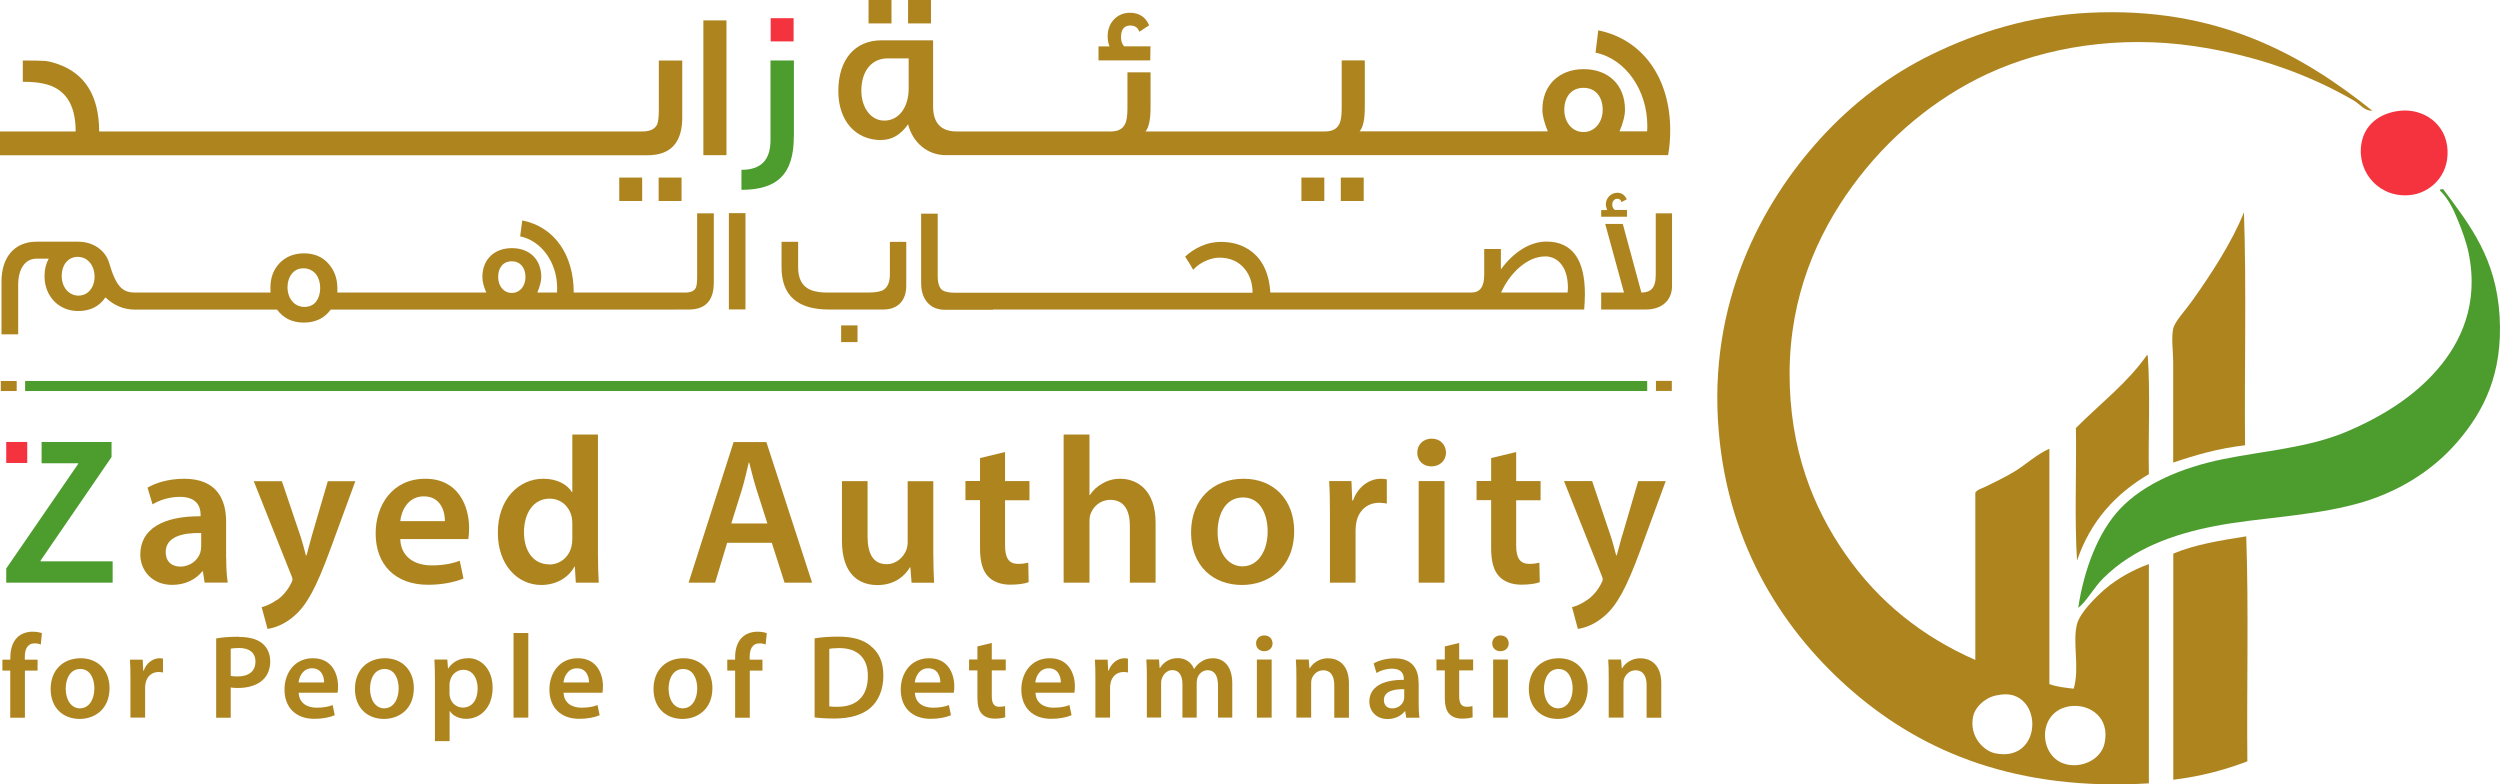 <svg xmlns="http://www.w3.org/2000/svg" id="Layer_1" data-name="Layer 1" viewBox="0 0 248.77 78.05"><defs><style> .cls-1, .cls-2, .cls-3 { fill-rule: evenodd; } .cls-1, .cls-4 { fill: #ae841f; } .cls-2, .cls-5 { fill: #4c9c2e; } .cls-6, .cls-3 { fill: #f5333f; } </style></defs><g><polygon class="cls-5" points="4.04 55.78 11.1 45.48 11.1 43.98 4.14 43.98 4.14 46.1 7.78 46.1 7.78 46.16 .62 56.57 .62 57.98 11.21 57.98 11.21 55.86 4.04 55.86 4.04 55.78"></polygon><rect class="cls-6" x=".62" y="43.98" width="2.09" height="2.09"></rect><path class="cls-4" d="M22.5,55.55v-3.65c0-2.2-.93-4.26-4.17-4.26-1.6,0-2.91.44-3.65.89l.5,1.66c.69-.44,1.72-.75,2.72-.75,1.79,0,2.06,1.1,2.06,1.76v.17c-3.74-.02-6,1.27-6,3.82,0,1.54,1.14,3.01,3.18,3.01,1.31,0,2.37-.56,2.99-1.35h.06l.17,1.12h2.3c-.1-.62-.15-1.52-.15-2.43ZM20.01,54.43c0,.17-.02.37-.08.56-.23.73-.98,1.39-1.99,1.39-.81,0-1.45-.46-1.45-1.45,0-1.54,1.72-1.93,3.53-1.89v1.39Z"></path><path class="cls-4" d="M27.53,59.71c-.52.37-1.06.6-1.49.71l.58,2.16c.64-.08,1.68-.42,2.68-1.31,1.2-1.04,2.14-2.72,3.53-6.5l2.53-6.89h-2.74l-1.58,5.4c-.19.66-.37,1.41-.54,1.99h-.06c-.15-.58-.35-1.35-.56-1.97l-1.83-5.42h-2.8l3.7,9.28c.12.25.15.39.15.5,0,.12-.06.27-.17.46-.35.69-.91,1.29-1.39,1.6Z"></path><path class="cls-4" d="M45.74,55.8c-.77.29-1.62.46-2.8.46-1.62,0-3.05-.79-3.11-2.62h6.77c.04-.23.08-.6.08-1.08,0-2.22-1.08-4.92-4.36-4.92s-4.94,2.64-4.94,5.44c0,3.09,1.93,5.11,5.21,5.11,1.45,0,2.66-.27,3.53-.62l-.37-1.77ZM42.17,49.39c1.7,0,2.12,1.54,2.1,2.47h-4.44c.1-1.04.77-2.47,2.35-2.47Z"></path><path class="cls-4" d="M57.16,56.38h.04l.1,1.6h2.28c-.04-.69-.08-1.81-.08-2.84v-11.9h-2.55v5.73h-.04c-.46-.75-1.45-1.33-2.84-1.33-2.43,0-4.55,2.01-4.53,5.4,0,3.11,1.91,5.17,4.32,5.17,1.47,0,2.7-.71,3.3-1.83ZM54.67,56.16c-1.62,0-2.53-1.35-2.53-3.2s.91-3.34,2.55-3.34c1.16,0,1.97.81,2.2,1.81.04.21.06.46.06.66v1.52c0,.27-.02.52-.08.75-.25,1.1-1.16,1.81-2.2,1.81Z"></path><path class="cls-4" d="M73,43.99l-4.48,13.99h2.64l1.2-3.97h4.44l1.27,3.97h2.74l-4.55-13.99h-3.26ZM72.77,52.09l1.08-3.45c.25-.83.46-1.81.66-2.62h.04c.21.81.44,1.77.71,2.62l1.1,3.45h-3.59Z"></path><path class="cls-4" d="M90.32,47.87v6.11c0,.29-.06.56-.15.79-.27.64-.93,1.37-1.95,1.37-1.35,0-1.89-1.08-1.89-2.76v-5.5h-2.55v5.94c0,3.3,1.68,4.4,3.53,4.4s2.8-1.04,3.24-1.77h.04l.12,1.54h2.24c-.04-.83-.08-1.83-.08-3.03v-7.08h-2.55Z"></path><path class="cls-4" d="M102.32,55.99c-.23.06-.56.12-1,.12-.98,0-1.31-.64-1.31-1.87v-4.46h2.43v-1.91h-2.43v-2.89l-2.49.6v2.28h-1.45v1.91h1.45v4.76c0,1.33.25,2.24.79,2.82.48.52,1.27.83,2.2.83.81,0,1.47-.1,1.85-.25l-.04-1.95Z"></path><path class="cls-4" d="M114.99,57.98v-5.96c0-3.24-1.81-4.38-3.53-4.38-.64,0-1.25.17-1.74.46-.54.29-.96.69-1.27,1.16h-.04v-6.02h-2.57v14.74h2.57v-6.04c0-.29.02-.56.1-.77.27-.77.98-1.43,1.97-1.43,1.41,0,1.95,1.1,1.95,2.57v5.67h2.55Z"></path><path class="cls-4" d="M123.75,47.64c-3.05,0-5.23,2.04-5.23,5.36s2.2,5.21,5.07,5.21c2.58,0,5.19-1.66,5.19-5.38,0-3.07-2.01-5.19-5.02-5.19ZM123.67,56.36c-1.56,0-2.51-1.47-2.51-3.43,0-1.68.73-3.43,2.53-3.43s2.45,1.81,2.45,3.38c0,2.03-1.02,3.47-2.47,3.47Z"></path><path class="cls-4" d="M138,50.11v-2.41c-.21-.04-.35-.06-.6-.06-1.08,0-2.26.73-2.76,2.16h-.08l-.08-1.93h-2.22c.06.91.08,1.89.08,3.26v6.85h2.55v-5.23c0-.29.04-.56.08-.79.23-1.14,1.06-1.93,2.28-1.93.31,0,.54.04.75.08Z"></path><path class="cls-4" d="M142.46,43.65c-.85,0-1.43.6-1.43,1.39s.56,1.37,1.41,1.37,1.45-.6,1.45-1.37c-.02-.79-.56-1.39-1.43-1.39Z"></path><rect class="cls-4" x="141.17" y="47.87" width="2.57" height="10.11"></rect><path class="cls-4" d="M153.18,55.99c-.23.06-.56.12-1,.12-.98,0-1.31-.64-1.31-1.87v-4.46h2.43v-1.91h-2.43v-2.89l-2.49.6v2.28h-1.45v1.91h1.45v4.76c0,1.33.25,2.24.79,2.82.48.52,1.27.83,2.2.83.81,0,1.47-.1,1.85-.25l-.04-1.95Z"></path><path class="cls-4" d="M161.42,53.27c-.19.66-.37,1.41-.54,1.99h-.06c-.15-.58-.35-1.35-.56-1.97l-1.83-5.42h-2.8l3.7,9.28c.12.25.15.39.15.5,0,.12-.06.27-.17.46-.35.69-.91,1.29-1.39,1.6-.52.37-1.06.6-1.49.71l.58,2.16c.64-.08,1.68-.42,2.68-1.31,1.2-1.04,2.14-2.72,3.53-6.5l2.53-6.89h-2.74l-1.58,5.4Z"></path><path class="cls-4" d="M1.73,63.42c-.5.47-.7,1.22-.7,1.97v.25H.24v1.09h.78v4.69h1.46v-4.69h1.26v-1.09h-1.27v-.3c0-.71.25-1.32.97-1.32.26,0,.46.05.62.11l.11-1.13c-.24-.08-.55-.14-.94-.14-.5,0-1.08.15-1.51.56Z"></path><path class="cls-4" d="M8.03,65.5c-1.74,0-2.99,1.16-2.99,3.06s1.26,2.98,2.89,2.98c1.47,0,2.97-.95,2.97-3.07,0-1.76-1.15-2.97-2.87-2.97ZM7.98,70.49c-.89,0-1.44-.84-1.44-1.96,0-.96.42-1.96,1.45-1.96s1.4,1.03,1.4,1.93c0,1.16-.58,1.98-1.41,1.98Z"></path><path class="cls-4" d="M14.3,66.74h-.05l-.05-1.1h-1.27c.04.52.05,1.08.05,1.86v3.91h1.46v-2.99c0-.17.02-.32.05-.45.13-.65.6-1.1,1.3-1.1.18,0,.31.02.43.05v-1.38c-.12-.02-.2-.04-.34-.04-.62,0-1.29.42-1.58,1.23Z"></path><path class="cls-4" d="M23.74,63.36c-.98,0-1.71.07-2.23.17v7.89h1.45v-3.01c.19.04.44.05.71.05,1.03,0,1.95-.27,2.53-.85.45-.43.69-1.06.69-1.81s-.31-1.38-.78-1.77c-.51-.43-1.29-.65-2.36-.65ZM23.67,67.31c-.3,0-.53-.01-.71-.06v-2.7c.15-.04.44-.07.84-.07,1.01,0,1.62.47,1.62,1.36,0,.94-.66,1.47-1.76,1.47Z"></path><path class="cls-4" d="M31.13,65.5c-1.85,0-2.82,1.51-2.82,3.11,0,1.77,1.1,2.92,2.98,2.92.83,0,1.52-.15,2.02-.36l-.21-1.01c-.44.17-.93.26-1.6.26-.93,0-1.74-.45-1.78-1.49h3.87c.02-.13.05-.34.05-.62,0-1.27-.62-2.81-2.49-2.81ZM29.71,67.91c.06-.59.44-1.41,1.34-1.41.97,0,1.21.88,1.2,1.41h-2.54Z"></path><path class="cls-4" d="M38.31,65.5c-1.74,0-2.99,1.16-2.99,3.06s1.26,2.98,2.89,2.98c1.47,0,2.97-.95,2.97-3.07,0-1.76-1.15-2.97-2.87-2.97ZM38.26,70.49c-.89,0-1.44-.84-1.44-1.96,0-.96.42-1.96,1.45-1.96s1.4,1.03,1.4,1.93c0,1.16-.58,1.98-1.41,1.98Z"></path><path class="cls-4" d="M46.58,65.5c-.88,0-1.55.37-1.98,1.02h-.02l-.07-.89h-1.28c.02.55.05,1.16.05,1.92v6.2h1.46v-2.99h.02c.3.46.9.77,1.63.77,1.32,0,2.63-1.01,2.63-3.1,0-1.8-1.1-2.94-2.43-2.94ZM46.06,70.41c-.62,0-1.14-.43-1.28-1.02-.04-.13-.05-.26-.05-.4v-.89c0-.12.02-.25.06-.37.14-.64.7-1.08,1.3-1.08.94,0,1.44.83,1.44,1.85,0,1.14-.55,1.91-1.47,1.91Z"></path><rect class="cls-4" x="51.1" y="62.99" width="1.47" height="8.42"></rect><path class="cls-4" d="M57.49,65.5c-1.85,0-2.82,1.51-2.82,3.11,0,1.77,1.1,2.92,2.98,2.92.83,0,1.52-.15,2.02-.36l-.21-1.01c-.44.17-.93.26-1.6.26-.93,0-1.74-.45-1.78-1.49h3.87c.02-.13.05-.34.05-.62,0-1.27-.62-2.81-2.49-2.81ZM56.07,67.91c.06-.59.44-1.41,1.34-1.41.97,0,1.21.88,1.2,1.41h-2.54Z"></path><path class="cls-4" d="M68.02,65.5c-1.74,0-2.99,1.16-2.99,3.06s1.26,2.98,2.89,2.98c1.47,0,2.97-.95,2.97-3.07,0-1.76-1.15-2.97-2.87-2.97ZM67.97,70.49c-.89,0-1.44-.84-1.44-1.96,0-.96.42-1.96,1.45-1.96s1.4,1.03,1.4,1.93c0,1.16-.58,1.98-1.41,1.98Z"></path><path class="cls-4" d="M73.85,63.42c-.5.47-.7,1.22-.7,1.97v.25h-.78v1.09h.78v4.69h1.46v-4.69h1.26v-1.09h-1.27v-.3c0-.71.25-1.32.97-1.32.26,0,.46.05.62.11l.11-1.13c-.24-.08-.55-.14-.94-.14-.5,0-1.08.15-1.51.56Z"></path><path class="cls-4" d="M86.65,64.28c-.74-.62-1.77-.93-3.26-.93-.87,0-1.68.06-2.33.17v7.87c.47.06,1.12.11,1.97.11,1.55,0,2.82-.37,3.62-1.09.76-.69,1.25-1.76,1.25-3.18s-.47-2.31-1.25-2.94ZM83.33,70.33c-.3,0-.6,0-.81-.04v-5.72c.2-.05.53-.08,1-.08,1.83,0,2.85,1.01,2.84,2.78,0,2.03-1.13,3.07-3.03,3.06Z"></path><path class="cls-4" d="M92.45,65.5c-1.85,0-2.82,1.51-2.82,3.11,0,1.77,1.1,2.92,2.98,2.92.83,0,1.52-.15,2.02-.36l-.21-1.01c-.44.17-.93.26-1.6.26-.93,0-1.74-.45-1.78-1.49h3.87c.02-.13.05-.34.05-.62,0-1.27-.62-2.81-2.49-2.81ZM91.03,67.91c.06-.59.44-1.41,1.34-1.41.97,0,1.21.88,1.2,1.41h-2.54Z"></path><path class="cls-4" d="M98.68,63.98l-1.42.34v1.3h-.83v1.09h.83v2.72c0,.76.14,1.28.45,1.61.27.3.72.47,1.26.47.46,0,.84-.06,1.06-.14l-.02-1.11c-.13.04-.32.07-.57.07-.56,0-.75-.37-.75-1.07v-2.55h1.39v-1.09h-1.39v-1.65Z"></path><path class="cls-4" d="M104.45,65.5c-1.85,0-2.82,1.51-2.82,3.11,0,1.77,1.1,2.92,2.98,2.92.83,0,1.52-.15,2.02-.36l-.21-1.01c-.44.17-.93.26-1.6.26-.93,0-1.74-.45-1.78-1.49h3.87c.02-.13.05-.34.05-.62,0-1.27-.62-2.81-2.49-2.81ZM103.02,67.91c.06-.59.44-1.41,1.34-1.41.97,0,1.21.88,1.2,1.41h-2.54Z"></path><path class="cls-4" d="M110.32,66.74h-.05l-.05-1.1h-1.27c.04.52.05,1.08.05,1.86v3.91h1.46v-2.99c0-.17.02-.32.05-.45.13-.65.6-1.1,1.3-1.1.18,0,.31.02.43.05v-1.38c-.12-.02-.2-.04-.34-.04-.62,0-1.29.42-1.58,1.23Z"></path><path class="cls-4" d="M120.7,65.5c-.47,0-.84.12-1.16.34-.27.17-.51.4-.71.72h-.02c-.25-.64-.84-1.07-1.6-1.07-.97,0-1.49.53-1.78.98h-.04l-.06-.85h-1.26c.04.5.05,1.06.05,1.72v4.06h1.42v-3.42c0-.17.02-.33.08-.47.13-.4.5-.83,1.04-.83.68,0,1,.57,1,1.38v3.35h1.42v-3.46c0-.17.04-.34.07-.49.15-.42.52-.77,1.02-.77.7,0,1.03.57,1.03,1.53v3.19h1.42v-3.41c0-1.85-.97-2.5-1.93-2.5Z"></path><rect class="cls-4" x="125.07" y="65.63" width="1.47" height="5.78"></rect><path class="cls-4" d="M125.81,63.23c-.49,0-.82.34-.82.79s.32.78.81.78c.51,0,.83-.34.83-.78-.01-.45-.32-.79-.82-.79Z"></path><path class="cls-4" d="M132.18,65.5c-.96,0-1.59.55-1.84,1h-.04l-.07-.87h-1.28c.04.5.05,1.06.05,1.72v4.06h1.47v-3.39c0-.17.01-.34.06-.47.15-.44.56-.85,1.14-.85.79,0,1.1.63,1.1,1.46v3.26h1.46v-3.43c0-1.83-1.04-2.48-2.05-2.48Z"></path><path class="cls-4" d="M141.16,67.94c0-1.26-.53-2.43-2.38-2.43-.91,0-1.66.25-2.09.51l.28.95c.39-.25.98-.43,1.55-.43,1.02,0,1.17.63,1.17,1.01v.1c-2.14-.01-3.43.72-3.43,2.18,0,.88.65,1.72,1.82,1.72.75,0,1.35-.32,1.71-.77h.04l.1.64h1.32c-.06-.36-.08-.87-.08-1.39v-2.09ZM139.73,69.38c0,.1-.01.21-.05.32-.13.42-.56.79-1.14.79-.46,0-.83-.26-.83-.83,0-.88.98-1.1,2.02-1.08v.79Z"></path><path class="cls-4" d="M145.19,63.98l-1.42.34v1.3h-.83v1.09h.83v2.72c0,.76.14,1.28.45,1.61.27.3.72.47,1.26.47.46,0,.84-.06,1.06-.14l-.02-1.11c-.13.04-.32.07-.57.07-.56,0-.75-.37-.75-1.07v-2.55h1.39v-1.09h-1.39v-1.65Z"></path><rect class="cls-4" x="148.58" y="65.63" width="1.47" height="5.78"></rect><path class="cls-4" d="M149.31,63.23c-.49,0-.82.34-.82.79s.32.78.81.78c.51,0,.83-.34.83-.78-.01-.45-.32-.79-.82-.79Z"></path><path class="cls-4" d="M155.12,65.5c-1.74,0-2.99,1.16-2.99,3.06s1.26,2.98,2.89,2.98c1.47,0,2.97-.95,2.97-3.07,0-1.76-1.15-2.97-2.87-2.97ZM155.08,70.49c-.89,0-1.44-.84-1.44-1.96,0-.96.42-1.96,1.45-1.96s1.4,1.03,1.4,1.93c0,1.16-.58,1.98-1.41,1.98Z"></path><path class="cls-4" d="M163.26,65.5c-.96,0-1.59.55-1.84,1h-.04l-.07-.87h-1.28c.04.5.05,1.06.05,1.72v4.06h1.47v-3.39c0-.17.01-.34.06-.47.15-.44.56-.85,1.14-.85.79,0,1.1.63,1.1,1.46v3.26h1.46v-3.43c0-1.83-1.04-2.48-2.05-2.48Z"></path><path class="cls-4" d="M13.48,15.45h50.94c2.31,0,3.47-1.25,3.47-3.76v-5.67h-2.33v4.88c0,.75-.06,1.25-.17,1.49-.23.46-.71.69-1.47.69H9.87c-.02-3.55-1.41-5.79-4.19-6.73-.54-.19-.96-.27-1.25-.29-.29-.02-1.02-.04-2.16-.04v2.12c.75,0,1.45.04,2.1.19,2.1.46,3.16,2.03,3.16,4.75H0v2.37h13.47Z"></path><rect class="cls-4" x="65.54" y="17.67" width="2.28" height="2.33"></rect><rect class="cls-4" x="61.62" y="17.67" width="2.28" height="2.33"></rect><rect class="cls-4" x="69.99" y="2.03" width="2.3" height="13.41"></rect><rect class="cls-6" x="76.69" y="1.81" width="2.28" height="2.31"></rect><path class="cls-5" d="M79,13.6v-7.58h-2.33v7.93c0,1.99-.96,2.95-2.89,2.95v1.99c3.57,0,5.21-1.56,5.21-5.29Z"></path><rect class="cls-4" x="90.36" y="0" width="2.28" height="2.33"></rect><path class="cls-4" d="M87.7,13.93c1.04,0,1.93-.52,2.66-1.56.48,1.85,1.95,3.07,3.76,3.07h71.87c.15-.83.21-1.66.21-2.47,0-5.19-2.72-9.05-7.16-9.95l-.27,2.22c3.01.62,5.15,3.76,5.15,7.27,0,.19,0,.37-.02.56h-2.74c.35-.85.54-1.56.54-2.16,0-2.49-1.68-4.03-4.11-4.03s-4.11,1.58-4.11,4.03c0,.6.19,1.31.54,2.16h-18.73c.35-.39.52-1.18.52-2.41v-4.65h-2.3v4.78c0,.73-.08,1.27-.25,1.58-.25.48-.73.71-1.41.71h-17.86c.33-.39.5-1.18.5-2.41v-3.47h-2.3v3.59c0,.73-.08,1.27-.25,1.58-.25.48-.71.71-1.39.71h-15.37c-1.56,0-2.33-.87-2.33-2.49v-6.58h-5.13c-2.66,0-4.3,1.93-4.3,5.05,0,2.89,1.64,4.88,4.3,4.88ZM157.57,8.74c1.23,0,1.91.93,1.91,2.18s-.79,2.22-1.91,2.22-1.91-.96-1.91-2.22.69-2.18,1.91-2.18ZM88.32,5.81h2.1v3.01c0,1.77-.91,3.18-2.43,3.18-1.39,0-2.28-1.37-2.28-2.97,0-1.93,1-3.22,2.62-3.22Z"></path><rect class="cls-4" x="86.43" y="0" width="2.28" height="2.33"></rect><path class="cls-4" d="M114.48,4.61h-2.62c-.21-.23-.31-.52-.31-.91,0-.77.31-1.16.93-1.16.46,0,.75.21.89.62l.98-.64c-.35-.83-1-1.25-1.91-1.25-1.31,0-2.22,1.02-2.22,2.33,0,.37.06.71.19,1.02h-1.1v1.39h5.15l.02-1.39Z"></path><rect class="cls-4" x="133.42" y="17.67" width="2.28" height="2.33"></rect><rect class="cls-4" x="129.5" y="17.67" width="2.28" height="2.33"></rect><path class="cls-4" d="M67.18,30.8h1.36c1.66,0,2.49-.89,2.49-2.69v-6.88h-1.66v6.32c0,.53-.04.89-.12,1.07-.16.33-.5.49-1.05.49h-11.11c0-3.74-1.9-6.53-5.12-7.18l-.21,1.59c2.15.44,3.68,2.64,3.68,5.13,0,.15,0,.3-.01.46h-1.96c.25-.61.39-1.13.39-1.54,0-1.78-1.19-2.88-2.92-2.88s-2.94,1.1-2.94,2.88c0,.43.13.93.39,1.54h-14.82v-.43c0-.99-.31-1.81-.92-2.48-.61-.67-1.41-.99-2.4-.99s-1.8.33-2.42.96c-.61.64-.92,1.45-.92,2.45,0,.16,0,.33.01.49h-13.48c-1.25,0-1.88-.58-2.57-2.92-.37-1.29-1.6-2.14-3.09-2.14H3.64c-2.21,0-3.49,1.56-3.49,3.95v5.27h1.66v-4.93c0-1.62.71-2.6,1.82-2.6h1.22c-.28.5-.42,1.08-.42,1.74,0,1.96,1.38,3.47,3.35,3.47,1.2,0,2.11-.46,2.71-1.36.82.79,1.8,1.22,2.95,1.22h14.13c.64.86,1.51,1.29,2.66,1.29s2.05-.43,2.68-1.29h34.25ZM7.83,29.42c-.99,0-1.69-.85-1.69-1.96s.64-1.9,1.59-1.9c1.02,0,1.68.88,1.68,1.97s-.67,1.88-1.57,1.88ZM31.48,29.98c-.28.37-.68.56-1.19.56-1.02,0-1.68-.88-1.68-1.94,0-.52.13-.96.39-1.31.3-.4.7-.59,1.2-.59s.95.21,1.26.61c.27.37.4.83.4,1.35s-.13.98-.39,1.32ZM50.93,29.15c-.8,0-1.36-.68-1.36-1.59s.49-1.56,1.36-1.56c.82,0,1.36.62,1.36,1.56s-.58,1.59-1.36,1.59Z"></path><rect class="cls-4" x="72.53" y="21.21" width="1.65" height="9.58"></rect><path class="cls-4" d="M77.77,24.06v2.54c0,2.8,1.57,4.2,4.72,4.2h5.39c1.47,0,2.3-.89,2.3-2.37v-4.36h-1.63v3.22c0,.76-.21,1.28-.62,1.54-.28.19-.8.28-1.56.28h-4.07c-.91,0-1.59-.16-2.03-.48-.56-.39-.85-1.07-.85-2.03v-2.54h-1.65Z"></path><rect class="cls-4" x="83.7" y="32.38" width="1.63" height="1.66"></rect><path class="cls-4" d="M98.81,30.8h58.83c.04-.55.07-1.05.07-1.54,0-3.47-1.28-5.22-3.83-5.22-1.59,0-3.23.99-4.53,2.77v-2.03h-1.66v2.58c0,1.17-.42,1.75-1.26,1.75h-20.02c-.13-2.06-.88-3.5-2.23-4.33-.77-.48-1.68-.71-2.7-.71-.65,0-1.31.13-1.96.42-.61.27-1.13.62-1.59,1.05.37.56.64.99.8,1.31.36-.4.8-.71,1.34-.93.46-.19.88-.28,1.25-.28,1.08,0,1.94.37,2.55,1.13.52.65.77,1.44.77,2.36h-29.58c-.62,0-1.05-.09-1.28-.25-.31-.22-.47-.7-.47-1.42v-6.2h-1.65v6.87c0,.82.19,1.45.59,1.93.43.52,1.04.77,1.84.77h4.7ZM153.72,25.51c1.41,0,2.3,1.2,2.3,3.12l-.03.48h-6.62c.92-2.05,2.68-3.59,4.35-3.59Z"></path><path class="cls-4" d="M159.33,21.57h2.57v-.68h-1.2c-.18-.1-.27-.3-.27-.55,0-.28.19-.56.5-.56.22,0,.37.1.42.33l.53-.28c-.21-.43-.52-.65-.93-.65-.64,0-1.16.5-1.16,1.2,0,.07.04.24.13.52h-.59v.68Z"></path><path class="cls-4" d="M164.76,21.23v6.13c0,.67-.13,1.14-.42,1.42-.22.22-.55.33-1.01.33l-1.85-6.83h-1.75l1.87,6.83h-2.27v1.69h4.44c1.6,0,2.61-.92,2.61-2.33v-7.24h-1.62Z"></path></g><g><path class="cls-3" d="M238.82,11.02c2.34-.24,4.6,1.29,4.73,3.91.13,2.68-1.84,4.26-3.63,4.47-3.08.38-5.39-2.19-4.95-5.05.28-1.89,1.76-3.1,3.85-3.33Z"></path><path class="cls-2" d="M242.78,18.94c.02-.13.2-.1.33-.12,2.74,3.66,5.27,6.91,5.62,12.63.35,5.83-1.65,9.55-4.19,12.51-2.5,2.92-6.03,5.11-10.12,6.2-4.65,1.24-9.6,1.34-13.98,2.18-4.35.84-8.2,2.3-11.11,5.16-.97.95-1.7,2.35-2.53,2.99.55-3.71,1.94-7.51,4.18-9.87,2.33-2.46,6.09-4.09,10.23-4.93,4.11-.84,8.46-1.11,12.33-2.75,3.61-1.54,6.7-3.51,9.02-6.2,2.27-2.63,4.15-6.46,3.08-11.59-.21-1.04-.66-2.27-1.1-3.33-.43-1.06-.97-2.13-1.76-2.87Z"></path><path class="cls-1" d="M223.29,21.12c.26,7.5.04,15.5.11,23.19-2.64.3-4.94.97-7.15,1.72v-9.99c0-1.05-.2-2.41,0-3.33.16-.73,1.18-1.78,1.87-2.75,1.88-2.64,4.02-5.92,5.17-8.84Z"></path><path class="cls-1" d="M213.72,35.36c.26,3.71.04,7.92.11,11.82-3.28,1.93-5.81,4.65-7.15,8.61-.26-4.17-.04-8.84-.11-13.2,2.36-2.38,5.09-4.44,7.05-7.23,0-.01.09.02.11,0Z"></path><path class="cls-1" d="M223.52,53.38c.25,7.23.04,14.96.11,22.38-2.23.85-4.64,1.5-7.37,1.83v-22.5c2.12-.9,4.68-1.31,7.26-1.72Z"></path><path class="cls-1" d="M207.89,1.27c-5.98.29-11.23,1.99-15.63,4.13-4.24,2.06-7.96,4.92-11.11,8.38-5.82,6.39-11.23,16.33-10.12,29.16.99,11.6,6.65,20.12,13.42,25.94,7.02,6.02,16.3,9.86,29.38,9.07v-21.82c-1.46.53-3.08,1.38-4.4,2.52-.85.74-2.45,2.29-2.75,3.45-.48,1.85.29,4.32-.33,6.43-.86-.1-1.72-.19-2.42-.46v-23.42c-1.29.57-2.33,1.58-3.52,2.3-.94.56-1.96,1.05-2.86,1.49-.32.16-.76.25-.99.58v16.65c-5.31-2.33-9.62-5.8-12.87-10.45-3.24-4.61-5.64-10.53-5.61-18.13.03-7.61,2.73-13.75,6.27-18.6,3.52-4.82,8.18-8.7,13.42-11.14,5.84-2.7,13.15-3.85,20.58-2.76,6.17.91,11.48,2.86,15.85,5.4.61.35,1.09,1.07,1.87,1.03-6.99-5.6-15.46-10.38-28.17-9.75ZM206.35,70.25c1.67-.09,3.6,1.17,3.08,3.67-.35,1.73-2.44,2.62-4.07,2.06-2.63-.88-2.64-5.56.99-5.74ZM196.34,71.29c.16-.8,1.01-1.78,2.2-2.07.73-.17,1.37-.17,1.87,0,2.9.99,2.38,6.61-1.87,5.74-1.07-.21-2.62-1.6-2.2-3.67Z"></path></g><g><rect class="cls-5" x="2.5" y="37.91" width="161.41" height="1"></rect><rect class="cls-4" x=".08" y="37.91" width="1.58" height="1"></rect><rect class="cls-4" x="164.78" y="37.9" width="1.58" height="1"></rect></g></svg>